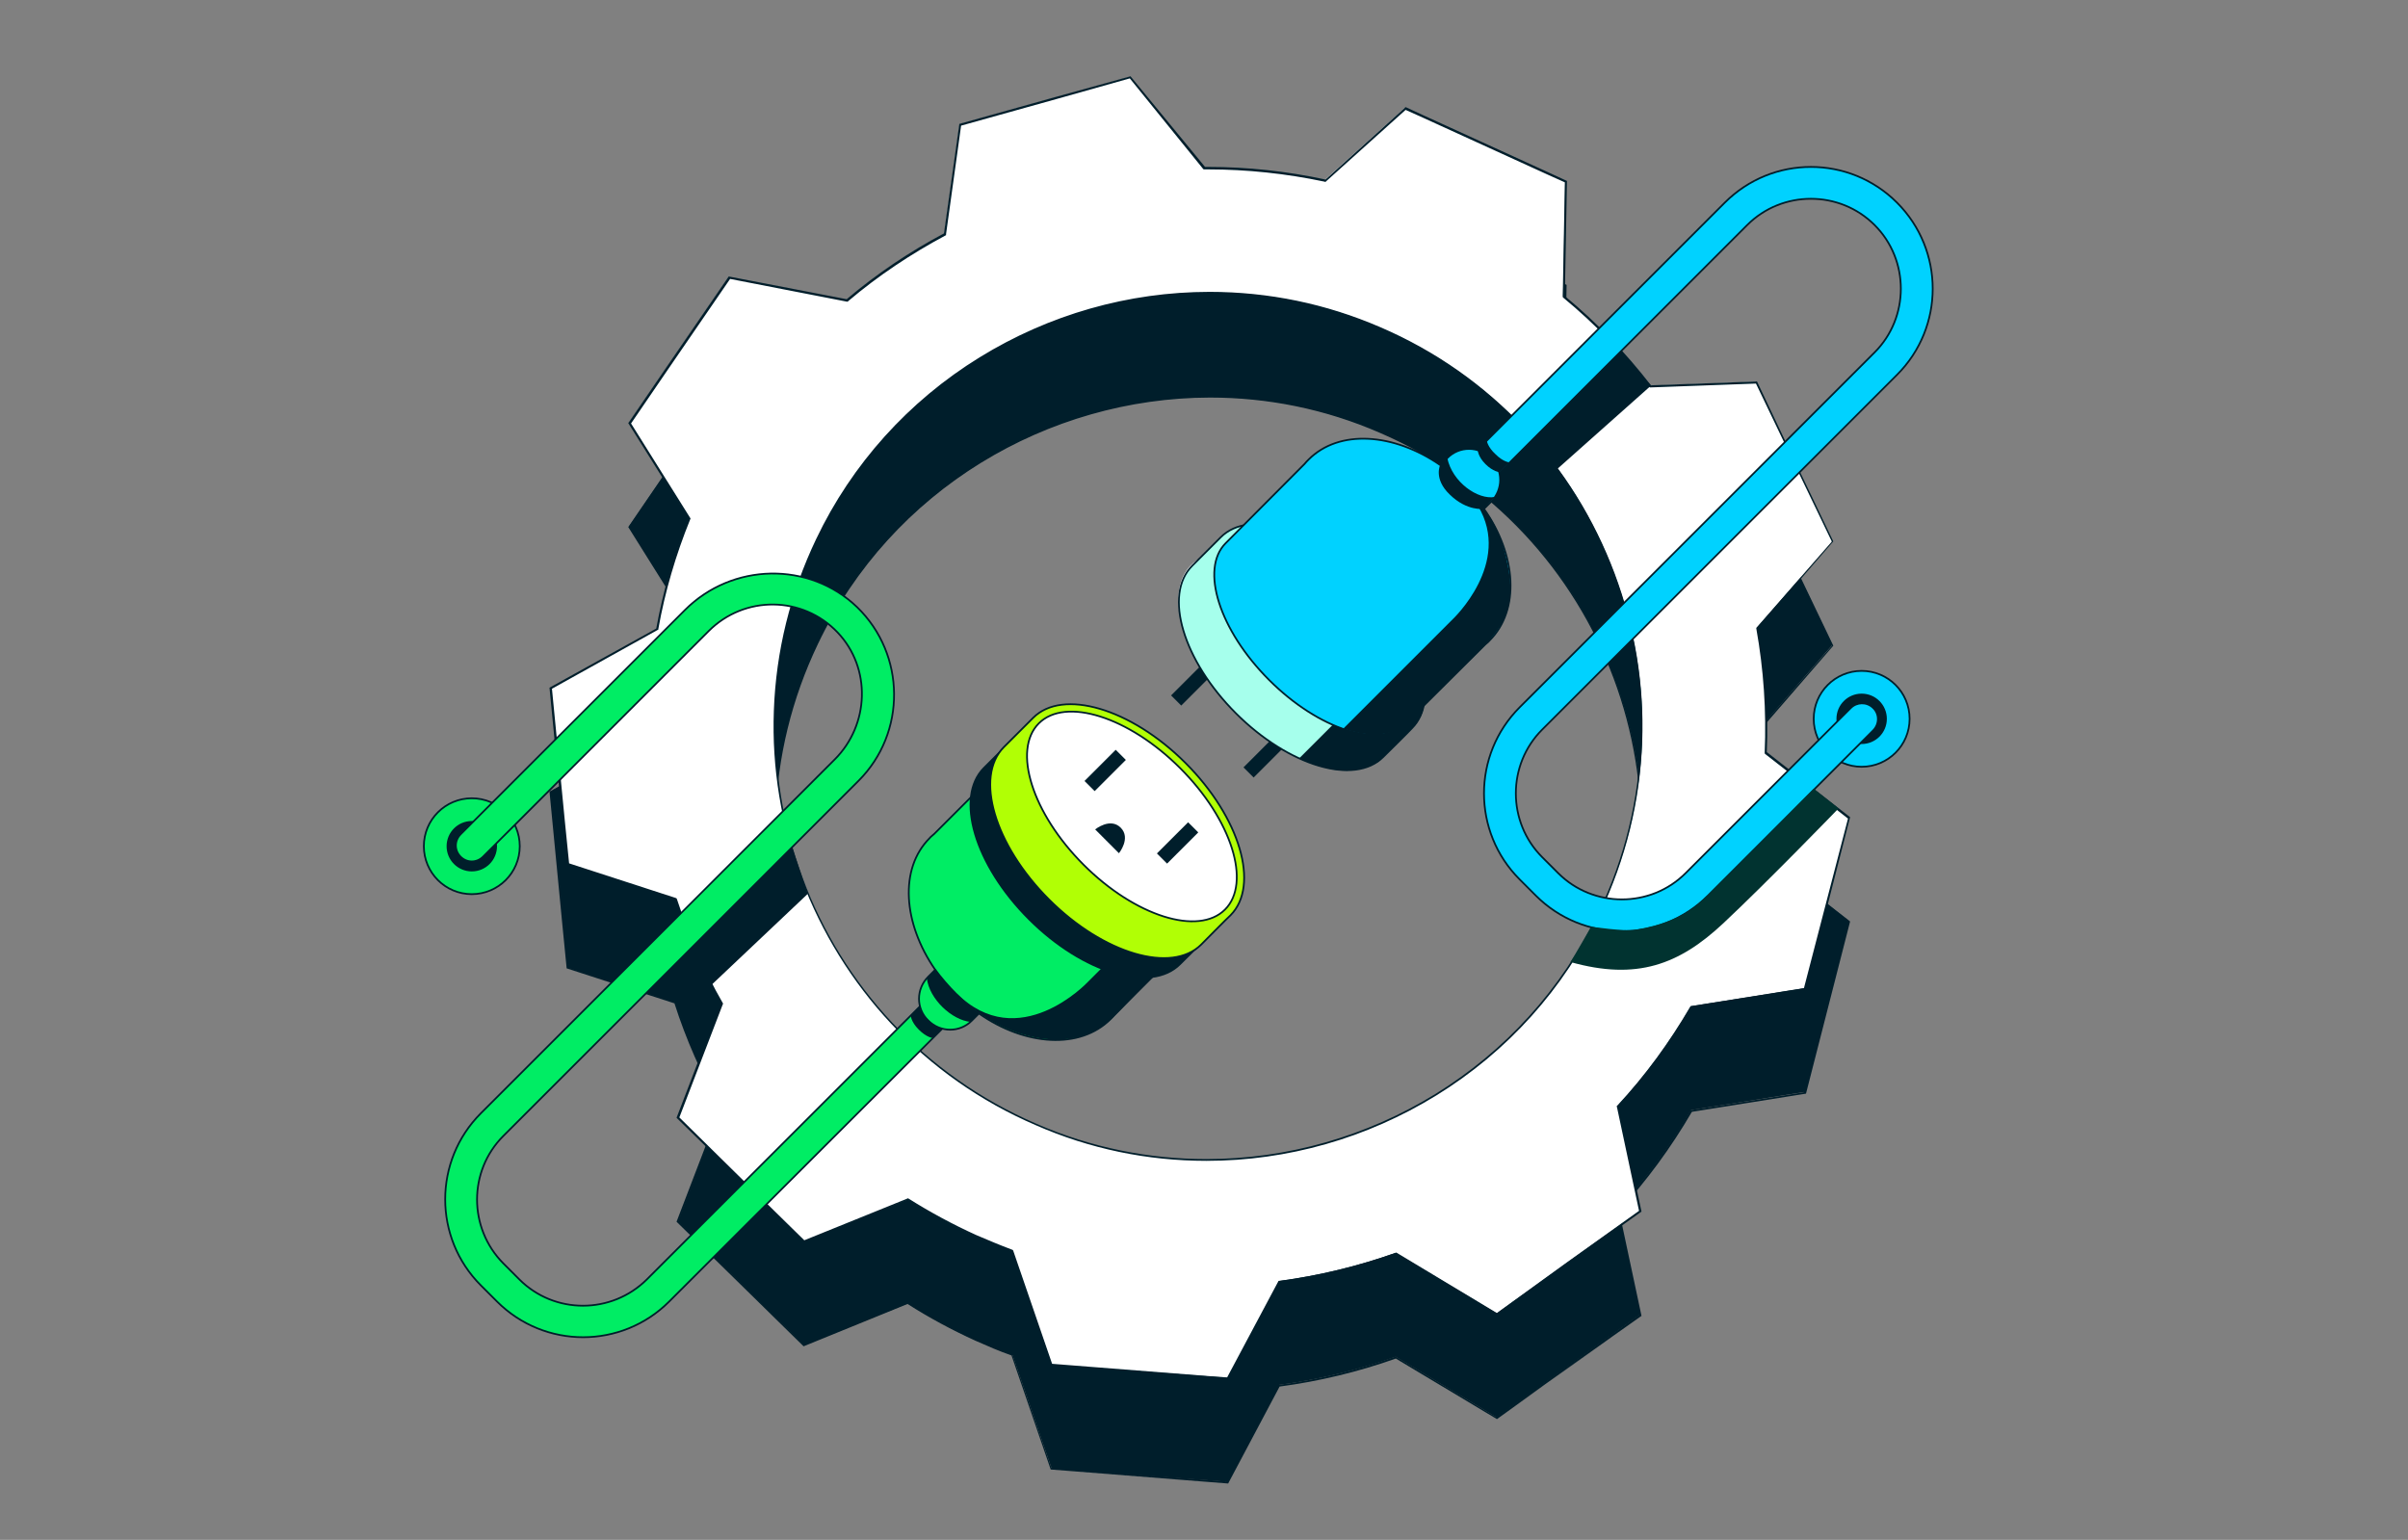 <?xml version="1.0" encoding="utf-8"?>
<svg xmlns="http://www.w3.org/2000/svg" width="688" height="440" viewBox="0 0 688 440" fill="none">
<rect x="0" y="0" width="688" height="440" fill="#808080" stroke="none"/>
<path d="M531.9 219.1C539.467 219.1 545.6 212.966 545.6 205.4C545.6 197.834 539.467 191.7 531.9 191.7C524.334 191.7 518.2 197.834 518.2 205.4C518.2 212.966 524.334 219.1 531.9 219.1Z" fill="#00D2FF" stroke="#001E2B" stroke-width="0.5" stroke-miterlimit="10"/>
<path d="M531.9 212.1C535.601 212.1 538.6 209.1 538.6 205.4C538.6 201.7 535.601 198.7 531.9 198.7C528.2 198.7 525.2 201.7 525.2 205.4C525.2 209.1 528.2 212.1 531.9 212.1Z" fill="#001E2B" stroke="#001E2B" stroke-miterlimit="10"/>
<path d="M134.8 255.5C142.366 255.5 148.5 249.366 148.5 241.8C148.5 234.234 142.366 228.1 134.8 228.1C127.234 228.1 121.1 234.234 121.1 241.8C121.1 249.366 127.234 255.5 134.8 255.5Z" fill="#00ED64" stroke="#001E2B" stroke-width="0.5" stroke-miterlimit="10"/>
<path d="M134.8 248.5C138.5 248.5 141.5 245.5 141.5 241.8C141.5 238.1 138.5 235.1 134.8 235.1C131.1 235.1 128.1 238.1 128.1 241.8C128.1 245.5 131.1 248.5 134.8 248.5Z" fill="#001E2B" stroke="#001E2B" stroke-miterlimit="10"/>
<path d="M300.5 419.7L289.3 387.2H289.2C285.7 385.9 282.2 384.4 278.9 383C272.3 380 265.8 376.5 259.5 372.5L259.4 372.4L229.7 384.4L193.7 349.1L206.2 316.5L206.1 316.4C200.7 306.9 196.3 296.9 193 286.6V286.5L162.2 276.5L157.3 226.3L187.7 209.4V209.3C189.6 198.6 192.7 188.1 196.8 177.9V177.8L179.7 150.5L208.2 108.9L241.9 115.4L242 115.3C250.5 108.1 259.8 101.8 269.7 96.6L269.8 96.5L274.2 65.2L322.8 51.7L343.9 77.7H345C356.2 77.7 367.4 78.9 378.3 81.2H378.4L401.3 60.6L447.2 81.5L446.6 114.3L446.7 114.4C455.8 121.9 464.1 130.5 471.3 139.8L471.4 139.9L501.7 138.8L523.5 184.3L502.1 208.9V209C504.2 220.7 505 232.7 504.5 244.5V244.6L528.3 263.2L515.7 312L483.2 317.2L483.1 317.3C477.2 327.5 470.2 337 462.3 345.6L462.2 345.7L468.6 375.6L441.4 395.1L427.6 405L398.8 387.7H398.7C388 391.5 376.8 394.2 365.6 395.7H365.5L350.8 423.4L300.5 419.7ZM345.7 113.4C298 113.4 253.9 141.1 233.5 183.9C218.8 214.6 217.3 249.1 229.3 280.9C241.2 312.7 264.9 337.6 296.1 351.1C311.6 357.8 327.9 361.2 344.8 361.2C392.5 361.2 436.6 333.5 457 290.7C471.7 260 473.2 225.5 461.2 193.7C449.3 161.9 425.6 137 394.4 123.5C378.9 116.8 362.5 113.4 345.7 113.4Z" fill="#001E2B"/>
<path d="M322.8 52.1L343.7 77.9L343.9 78.1H344.1C344.4 78.1 344.8 78.1 345.1 78.1C356.3 78.1 367.5 79.3 378.4 81.6L378.7 81.7L378.9 81.5L401.6 61.1L406.5 63.3L442.2 79.6L447.1 81.8L446.5 114.4V114.6L446.7 114.8C455.8 122.3 464 130.9 471.2 140.2L471.4 140.4H471.7L501.7 139.3L511 158.7L523.4 184.5L502 208.9L501.8 209.1V209.3C503.9 221 504.7 232.9 504.2 244.7V245L504.4 245.2L528 263.6L522.7 284L515.4 312.1L483.2 317.2H483L482.9 317.4C477 327.5 470.1 337 462.1 345.6L461.9 345.8L462 346.1L468.3 375.7L447.7 390.4L431.9 401.7L427.5 404.9L398.9 387.7L398.7 387.6L398.5 387.7C387.8 391.5 376.7 394.2 365.4 395.7H365.1L365 395.9L350.4 423.3L345 422.9L300.4 419.4L289.3 387.1L289.2 386.9L289 386.8C285.5 385.5 282 384 278.7 382.6C272.1 379.6 265.6 376.1 259.4 372.2L259.2 372.1L259 372.2L229.6 384.1L213.9 368.7L193.9 349L206.3 316.7L206.4 316.5L206.3 316.3C200.9 306.9 196.6 296.9 193.2 286.6L193.1 286.4L192.9 286.3L162.4 276.4L161.2 264.5L157.5 226.5L187.7 209.7L187.9 209.6V209.4C189.8 198.7 192.9 188.2 197 178.1L197.1 177.9L197 177.7L180.1 150.7L190.9 134.9L208.4 109.4L241.8 115.9H242L242.2 115.7C250.7 108.5 260 102.3 269.9 97L270.1 96.9V96.6L274.4 65.6L302 57.9L322.8 52.1ZM344.7 361.4C367.9 361.4 390.6 354.9 410.4 342.7C430.7 330.2 446.9 312.2 457.1 290.7C464.5 275.2 468.6 258.6 469.2 241.6C469.8 225.2 467.1 209 461.3 193.5C455.5 178.1 446.9 164.2 435.7 152.2C424.1 139.8 410.2 130 394.4 123.2C378.9 116.5 362.5 113.1 345.6 113.1C322.4 113.1 299.7 119.6 279.9 131.8C259.6 144.3 243.4 162.3 233.2 183.7C225.8 199.2 221.7 215.8 221.1 232.8C220.5 249.2 223.2 265.4 229 280.9C234.8 296.3 243.4 310.2 254.6 322.2C266.2 334.6 280.1 344.4 295.9 351.2C311.4 358 327.8 361.4 344.7 361.4ZM323 51.5L302 57.3L274.1 65.1L269.7 96.4C259.9 101.6 250.5 107.9 241.9 115.2L208.2 108.7L190.5 134.5L179.5 150.6L196.6 177.9C192.4 188.2 189.4 198.8 187.5 209.3L157 226.2L160.7 264.5L161.9 276.7L192.7 286.7C196 297 200.4 307 205.8 316.5L193.3 349.1L213.6 369L229.6 384.7L259.3 372.6C265.4 376.5 271.9 380 278.7 383.1C282.1 384.6 285.5 386.1 289 387.3L300.2 419.9L345.1 423.4L306 420.4L350.9 423.9L365.6 396.2C376.9 394.7 388.1 392 398.8 388.2L427.7 405.5L441.6 395.5L432.3 402.1L448.1 390.8L469 376L462.6 346C470.4 337.5 477.4 328 483.4 317.7L516 312.5L523.3 284L528.6 263.3L504.8 244.7C505.3 232.7 504.5 220.8 502.4 209.2L523.8 184.5L511.3 158.4L501.9 138.7L471.6 139.8C464.4 130.5 456.2 121.9 447 114.3L447.6 81.4L442.4 79L406.7 62.7L401.5 60.3L378.6 81C367.5 78.6 356.3 77.4 345.2 77.4C344.9 77.4 344.5 77.4 344.2 77.4L323 51.5ZM344.7 360.9C328.4 360.9 311.9 357.7 296.1 350.8C231.7 323 203.4 247.3 233.7 184C254.8 139.8 299.4 113.7 345.7 113.6C362 113.6 378.5 116.8 394.3 123.7C458.7 151.5 487 227.2 456.7 290.5C435.6 334.7 391 360.9 344.7 360.9ZM464.3 379.3L448.1 390.9L441.6 395.5L464.3 379.3Z" fill="#001E2B"/>
<path d="M300.5 390L289.3 357.5H289.2C285.7 356.2 282.2 354.7 278.9 353.3C272.3 350.3 265.8 346.8 259.5 342.8L259.4 342.7L229.7 354.7L193.7 319.4L206.2 286.8L206.1 286.7C200.7 277.2 196.3 267.2 193 256.9V256.8L162.2 246.8L157.3 196.6L187.7 179.7V179.6C189.6 168.9 192.7 158.4 196.8 148.2V148.1L179.7 120.8L208.2 79.2L241.9 85.7L242 85.6C250.5 78.4 259.8 72.1 269.7 66.9L269.8 66.8L274.2 35.5L322.8 22L343.9 48H345C356.2 48 367.4 49.2 378.3 51.5H378.4L401.3 30.9L447.2 51.8L446.6 84.6L446.7 84.7C455.8 92.2 464.1 100.8 471.3 110.1L471.4 110.2L501.7 109.1L523.5 154.6L502.1 179.2V179.3C504.2 191 505 203 504.5 214.8V214.9L528.3 233.5L515.7 282.3L483.2 287.5L483.1 287.6C477.2 297.8 470.2 307.3 462.3 315.9L462.2 316L468.6 345.9L441.4 365.4L427.6 375.3L398.8 358H398.7C388 361.8 376.8 364.5 365.6 366H365.5L350.8 393.7L300.5 390ZM345.7 83.6C298 83.6 253.9 111.3 233.5 154.1C218.8 184.8 217.3 219.3 229.3 251.1C241.2 282.9 264.9 307.8 296.1 321.3C311.6 328 327.9 331.4 344.8 331.4C392.5 331.4 436.6 303.7 457 260.9C471.7 230.2 473.2 195.7 461.2 163.9C449.3 132.1 425.6 107.2 394.4 93.7C378.9 87 362.5 83.6 345.7 83.6Z" fill="white"/>
<path d="M322.8 22.4L343.7 48.2L343.9 48.4H344.1C344.4 48.4 344.8 48.4 345.1 48.4C356.3 48.4 367.5 49.6 378.4 51.9L378.7 52L378.9 51.8L401.6 31.4L406.5 33.6L442.2 49.9L447.1 52.1L446.5 84.7V84.9L446.7 85.1C455.8 92.6 464 101.2 471.2 110.5L471.4 110.7H471.7L501.7 109.6L511 129L523.4 154.8L502 179.2L501.8 179.4V179.6C503.9 191.3 504.7 203.2 504.2 215V215.3L504.4 215.5L528 233.9L522.7 254.3L515.4 282.4L483.2 287.5H483L482.9 287.7C477 297.8 470.1 307.3 462.1 315.9L461.9 316.1L462 316.4L468.3 346L447.7 360.7L432.1 372L427.7 375.2L399.1 358L398.9 357.9L398.7 358C388 361.8 376.9 364.5 365.6 366H365.3L365.2 366.2L350.6 393.6L345.2 393.2L300.6 389.7L289.5 357.4L289.4 357.2L289.2 357.1C285.7 355.8 282.2 354.3 278.9 352.9C272.3 349.9 265.8 346.4 259.6 342.5L259.4 342.4L259.2 342.5L229.8 354.4L214.1 339L194.1 319.3L206.5 287L206.6 286.8L206.5 286.6C201.1 277.2 196.8 267.2 193.4 256.9L193.3 256.7L193.1 256.6L162.6 246.7L161.4 234.8L157.7 196.8L187.9 180L188.1 179.9V179.7C190 169 193.1 158.5 197.2 148.4L197.3 148.2L197.2 148L180.3 121L191.1 105.2L208.6 79.7L242 86.2H242.2L242.4 86C250.9 78.8 260.2 72.6 270.1 67.3L270.3 67.2V66.9L274.6 35.9L302.2 28.2L322.8 22.4ZM344.7 331.7C367.9 331.7 390.6 325.2 410.4 313C430.7 300.5 446.9 282.5 457.1 261C464.5 245.5 468.6 228.9 469.2 211.9C469.8 195.5 467.1 179.3 461.3 163.8C455.5 148.4 446.9 134.5 435.7 122.5C424.1 110.1 410.2 100.3 394.4 93.5C378.9 86.8 362.5 83.4 345.6 83.4C322.4 83.4 299.7 89.9 279.9 102.1C259.6 114.6 243.4 132.6 233.2 154C225.8 169.5 221.7 186.1 221.1 203.1C220.5 219.5 223.2 235.7 229 251.2C234.8 266.6 243.4 280.5 254.6 292.5C266.2 304.9 280.1 314.7 295.9 321.5C311.4 328.3 327.8 331.7 344.7 331.7ZM323 21.8L302 27.6L274.1 35.4L269.7 66.7C259.9 71.9 250.5 78.2 241.9 85.5L208.2 79L190.5 104.8L179.5 120.9L196.6 148.2C192.4 158.5 189.4 169.1 187.5 179.6L157 196.5L160.7 234.8L161.9 247L192.7 257C196 267.3 200.4 277.3 205.8 286.8L193.3 319.4L213.6 339.3L229.6 355L259.3 342.9C265.4 346.8 271.9 350.3 278.7 353.4C282.1 354.9 285.5 356.4 289 357.6L300.2 390.2L345.1 393.7L306 390.7L350.9 394.2L365.6 366.5C376.9 365 388.1 362.3 398.8 358.5L427.7 375.8L441.6 365.8L432.3 372.4L448.1 361.1L469 346.2L462.6 316.2C470.4 307.7 477.4 298.2 483.4 287.9L516 282.7L523.3 254.2L528.6 233.5L504.8 214.9C505.3 202.9 504.5 191 502.4 179.4L523.8 154.7L511.3 128.6L502 109L471.7 110.1C464.5 100.8 456.3 92.2 447.1 84.6L447.7 51.7L442.5 49.3L406.8 33L401.6 30.6L378.7 51.3C367.6 48.9 356.4 47.7 345.3 47.7C345 47.7 344.6 47.7 344.3 47.7L323 21.8ZM344.7 331.2C328.4 331.2 311.9 328 296.1 321.1C231.7 293.3 203.4 217.6 233.7 154.3C254.8 110.1 299.4 84 345.7 83.9C362 83.9 378.5 87.1 394.3 94C458.7 121.8 487 197.5 456.7 260.8C435.6 305 391 331.2 344.7 331.2ZM464.3 349.6L448.1 361.2L441.6 365.8L464.3 349.6Z" fill="#001E2B"/>
<path d="M542 107.1C555.6 93.5 555.6 71.5 542 57.9C528.4 44.3 506.4 44.3 492.8 57.9L422 128.7L428.4 135.1L499.2 64.3C509.2 54.3 525.6 54.3 535.6 64.3C545.6 74.3 545.6 90.7 535.6 100.7L434.2 202.1C420.6 215.7 420.6 237.7 434.2 251.3L438.8 255.9C452.4 269.5 474.4 269.5 488 255.9L535.2 208.7C537 206.9 537 203.9 535.1 202.2C533.3 200.5 530.5 200.6 528.8 202.3L481.6 249.5C471.6 259.5 455.2 259.5 445.2 249.5L440.6 244.9C430.6 234.9 430.6 218.5 440.6 208.5L542 107.1Z" fill="#00D2FF" stroke="#001E2B" stroke-width="0.5" stroke-miterlimit="10"/>
<path d="M346.404 192.7L343.505 189.801L334.595 198.711L337.494 201.61L346.404 192.7Z" fill="#001E2B"/>
<path d="M367.091 213.264L364.191 210.365L355.282 219.274L358.181 222.174L367.091 213.264Z" fill="#001E2B"/>
<path d="M394.861 216.081C402.866 208.075 397.136 189.366 382.062 174.291C366.988 159.217 348.278 153.487 340.273 161.493C332.267 169.499 337.997 188.208 353.071 203.283C368.145 218.357 386.855 224.087 394.861 216.081Z" fill="white"/>
<path d="M395.2 216.3C387 224.5 368.2 218.9 353.1 203.8C338 188.7 332.4 169.9 340.6 161.7C340.6 161.7 348.5 153.8 348.8 153.5C357 145.3 375.8 150.9 390.9 166C406 181.1 411.6 199.9 403.4 208.1C403.1 208.5 395.2 216.3 395.2 216.3Z" fill="#A6FFEC" stroke="#001E2B" stroke-width="0.5" stroke-miterlimit="10"/>
<path d="M424 145.4L426 143.4C429.5 139.9 429.5 134.3 426 130.9C422.5 127.4 416.9 127.4 413.5 130.9L411.5 132.9C398.2 123.7 382.6 122.6 373.9 131.3C373.5 131.7 373.1 132.1 372.7 132.6L350.2 155.2C342.8 162.6 348.4 180.1 362.6 194.3C376.8 208.5 394.3 214.1 401.7 206.7L424.3 184.2C424.7 183.8 425.2 183.5 425.6 183C434.3 174.3 433.3 158.6 424 145.4Z" fill="#00D2FF" stroke="#001E2B" stroke-width="0.5" stroke-miterlimit="10"/>
<path d="M424.8 125.9L422.2 128.5C422.2 128.5 422.2 130.4 424.4 132.6C426.6 134.8 428.4 134.9 428.4 134.9L431.2 132.1C431.2 132.1 429.5 132 427.3 129.8C425 127.7 424.8 125.9 424.8 125.9Z" fill="#001E2B"/>
<path d="M383.8 208.2L415.1 176.9C415.1 176.9 432.1 160.9 422.3 144.6C421.2 142.8 423.5 144.8 421.7 143C421.7 143 421.3 141.9 424 145.3C427 149.2 429.5 154.3 430.9 162.1C433.7 176.8 427 181.6 417.8 190.8C408.6 200 401 207.5 401 207.5C401 207.5 395.7 212.3 383.8 208.2Z" fill="#001E2B"/>
<path d="M371.2 216.7L380.8 207.1C380.8 207.1 387.4 210 394 209.9C399.4 208.9 399.3 209.1 406.8 201.6C406.9 201.4 406.8 203.7 404.9 206.4C404.1 207.5 402.8 208.8 401.5 210.1C397 214.6 393.9 217.6 393.9 217.6C393.9 217.6 389.2 220.8 382.5 220.1C376.1 219.3 371.2 216.7 371.2 216.7Z" fill="#001E2B"/>
<path d="M197.9 270.5L203.1 281.6L230.8 255.4L226.3 242L197.9 270.5Z" fill="#001E2B"/>
<path d="M438 125.4L444.6 134.3L471.7 110.2L463.1 100.3L438 125.4Z" fill="#001E2B"/>
<path d="M448.7 274.9C467.6 280.2 479.7 275.7 492.4 263.8C505.1 251.9 525.3 231 525.3 231L518.2 225.4C518.2 225.4 490.7 253.4 485.8 257.8C481.4 261.7 475.5 264.3 467.2 265.7C464.3 266.2 454.6 264.8 454.6 264.8C454.6 264.8 449.6 273.6 448.7 274.9Z" fill="#013330"/>
<path d="M142 371.9L137.4 367.3C123.8 353.7 123.8 331.7 137.4 318.1L238.5 217C248.4 207.1 249 190.9 239.3 180.7C229.3 170.2 212.7 170.1 202.5 180.3L138 244.8C136.2 246.6 133.4 246.6 131.6 244.8C129.8 243 129.8 240.2 131.6 238.4L195.7 174.3C209.2 160.8 231.2 160.3 244.9 173.5C258.8 187 259 209.4 245.3 223.1L143.8 324.6C133.8 334.6 133.8 350.9 143.8 361L148.4 365.6C158.4 375.6 174.7 375.6 184.8 365.6L307.9 242.5L314.3 248.9L191.2 371.9C177.6 385.5 155.6 385.5 142 371.9Z" fill="#00ED64" stroke="#001E2B" stroke-width="0.5" stroke-miterlimit="10"/>
<path d="M317.3 291.2C317.7 290.8 318.1 290.4 318.5 289.9L338.2 270.2L304.3 252.4L286.6 218.6L266.9 238.3C266.5 238.7 266 239 265.6 239.5C256.9 248.2 258 263.8 267.2 277.1L265.2 279.1C261.7 282.6 261.7 288.2 265.2 291.6C268.7 295.1 274.3 295.1 277.7 291.6L279.7 289.6C293 298.9 308.6 299.9 317.3 291.2Z" fill="#00ED64" stroke="#001E2B" stroke-width="0.5" stroke-miterlimit="10"/>
<path d="M337.3 275.7C328.9 284.1 309.4 278.4 293.8 262.8C278.2 247.2 272.5 227.8 280.9 219.3C280.9 219.3 289 211.2 289.3 210.9C297.7 202.5 317.2 208.2 332.8 223.8C348.4 239.4 354.1 258.8 345.7 267.3C345.5 267.6 337.3 275.7 337.3 275.7ZM330.7 226C316.7 212 299.5 206.6 292.2 213.8C284.9 221 290.4 238.3 304.4 252.3C318.4 266.3 335.6 271.7 342.9 264.5C350.2 257.3 344.7 240 330.7 226Z" fill="#001E2B"/>
<path d="M350.886 260.933C358.892 252.927 353.162 234.217 338.088 219.143C323.014 204.069 304.304 198.339 296.298 206.345C288.292 214.35 294.022 233.06 309.097 248.134C324.171 263.208 342.88 268.939 350.886 260.933Z" fill="white"/>
<path d="M343.2 269.9C334.8 278.3 315.3 272.6 299.7 257C284.1 241.4 278.4 222 286.8 213.5C286.8 213.5 294.9 205.4 295.2 205.1C303.6 196.7 323.1 202.4 338.7 218C354.3 233.6 360 253 351.6 261.5C351.3 261.7 343.2 269.9 343.2 269.9ZM337.2 219.5C322.5 204.8 304.4 199.1 296.8 206.7C289.2 214.3 294.9 232.4 309.6 247.1C324.3 261.8 342.4 267.5 350 259.9C357.6 252.3 351.9 234.2 337.2 219.5Z" fill="#B1FF05" stroke="#001E2B" stroke-width="0.5" stroke-miterlimit="10"/>
<path d="M264.8 279.5C265.5 285.5 272 291.5 277.3 292L279.9 289.4C276.3 287.1 270.6 281.4 267.4 276.9L264.8 279.5Z" fill="#001E2B"/>
<path d="M262.7 287.6L260.2 290.1C260.2 290.1 260.2 291.9 262.5 294.2C264.8 296.5 266.5 296.6 266.5 296.6L269.2 293.9C269.2 293.9 267.5 293.8 265.3 291.5C263 289.4 262.7 287.6 262.7 287.6Z" fill="#001E2B"/>
<path d="M312.9 237L319.7 243.8C319.7 243.8 323.2 239.5 320.2 236.5C317.2 233.5 312.9 237 312.9 237Z" fill="#001E2B"/>
<path d="M321.671 217.15L318.772 214.251L309.863 223.161L312.762 226.06L321.671 217.15Z" fill="#001E2B"/>
<path d="M342.358 237.856L339.459 234.957L330.55 243.866L333.449 246.765L342.358 237.856Z" fill="#001E2B"/>
<path d="M317 274.4L310.7 280.7C310.7 280.7 291 301.6 273.2 283.7C273.2 283.7 281.4 293.7 296.1 296.5C302.7 297.7 308.4 296.8 312.4 294.8C317.2 292.4 320.1 288.5 325.1 283.4C334.2 274.3 329.5 278.5 329.5 278.5L317 274.4Z" fill="#001E2B"/>
<path d="M424 145.4L427.1 142C422.3 142.9 414.9 137.8 413.5 130.8L411.5 132.8C411.5 132.8 409.5 136.8 414.2 141.3C419.2 146.2 424 145.4 424 145.4Z" fill="#001E2B"/>
</svg>
